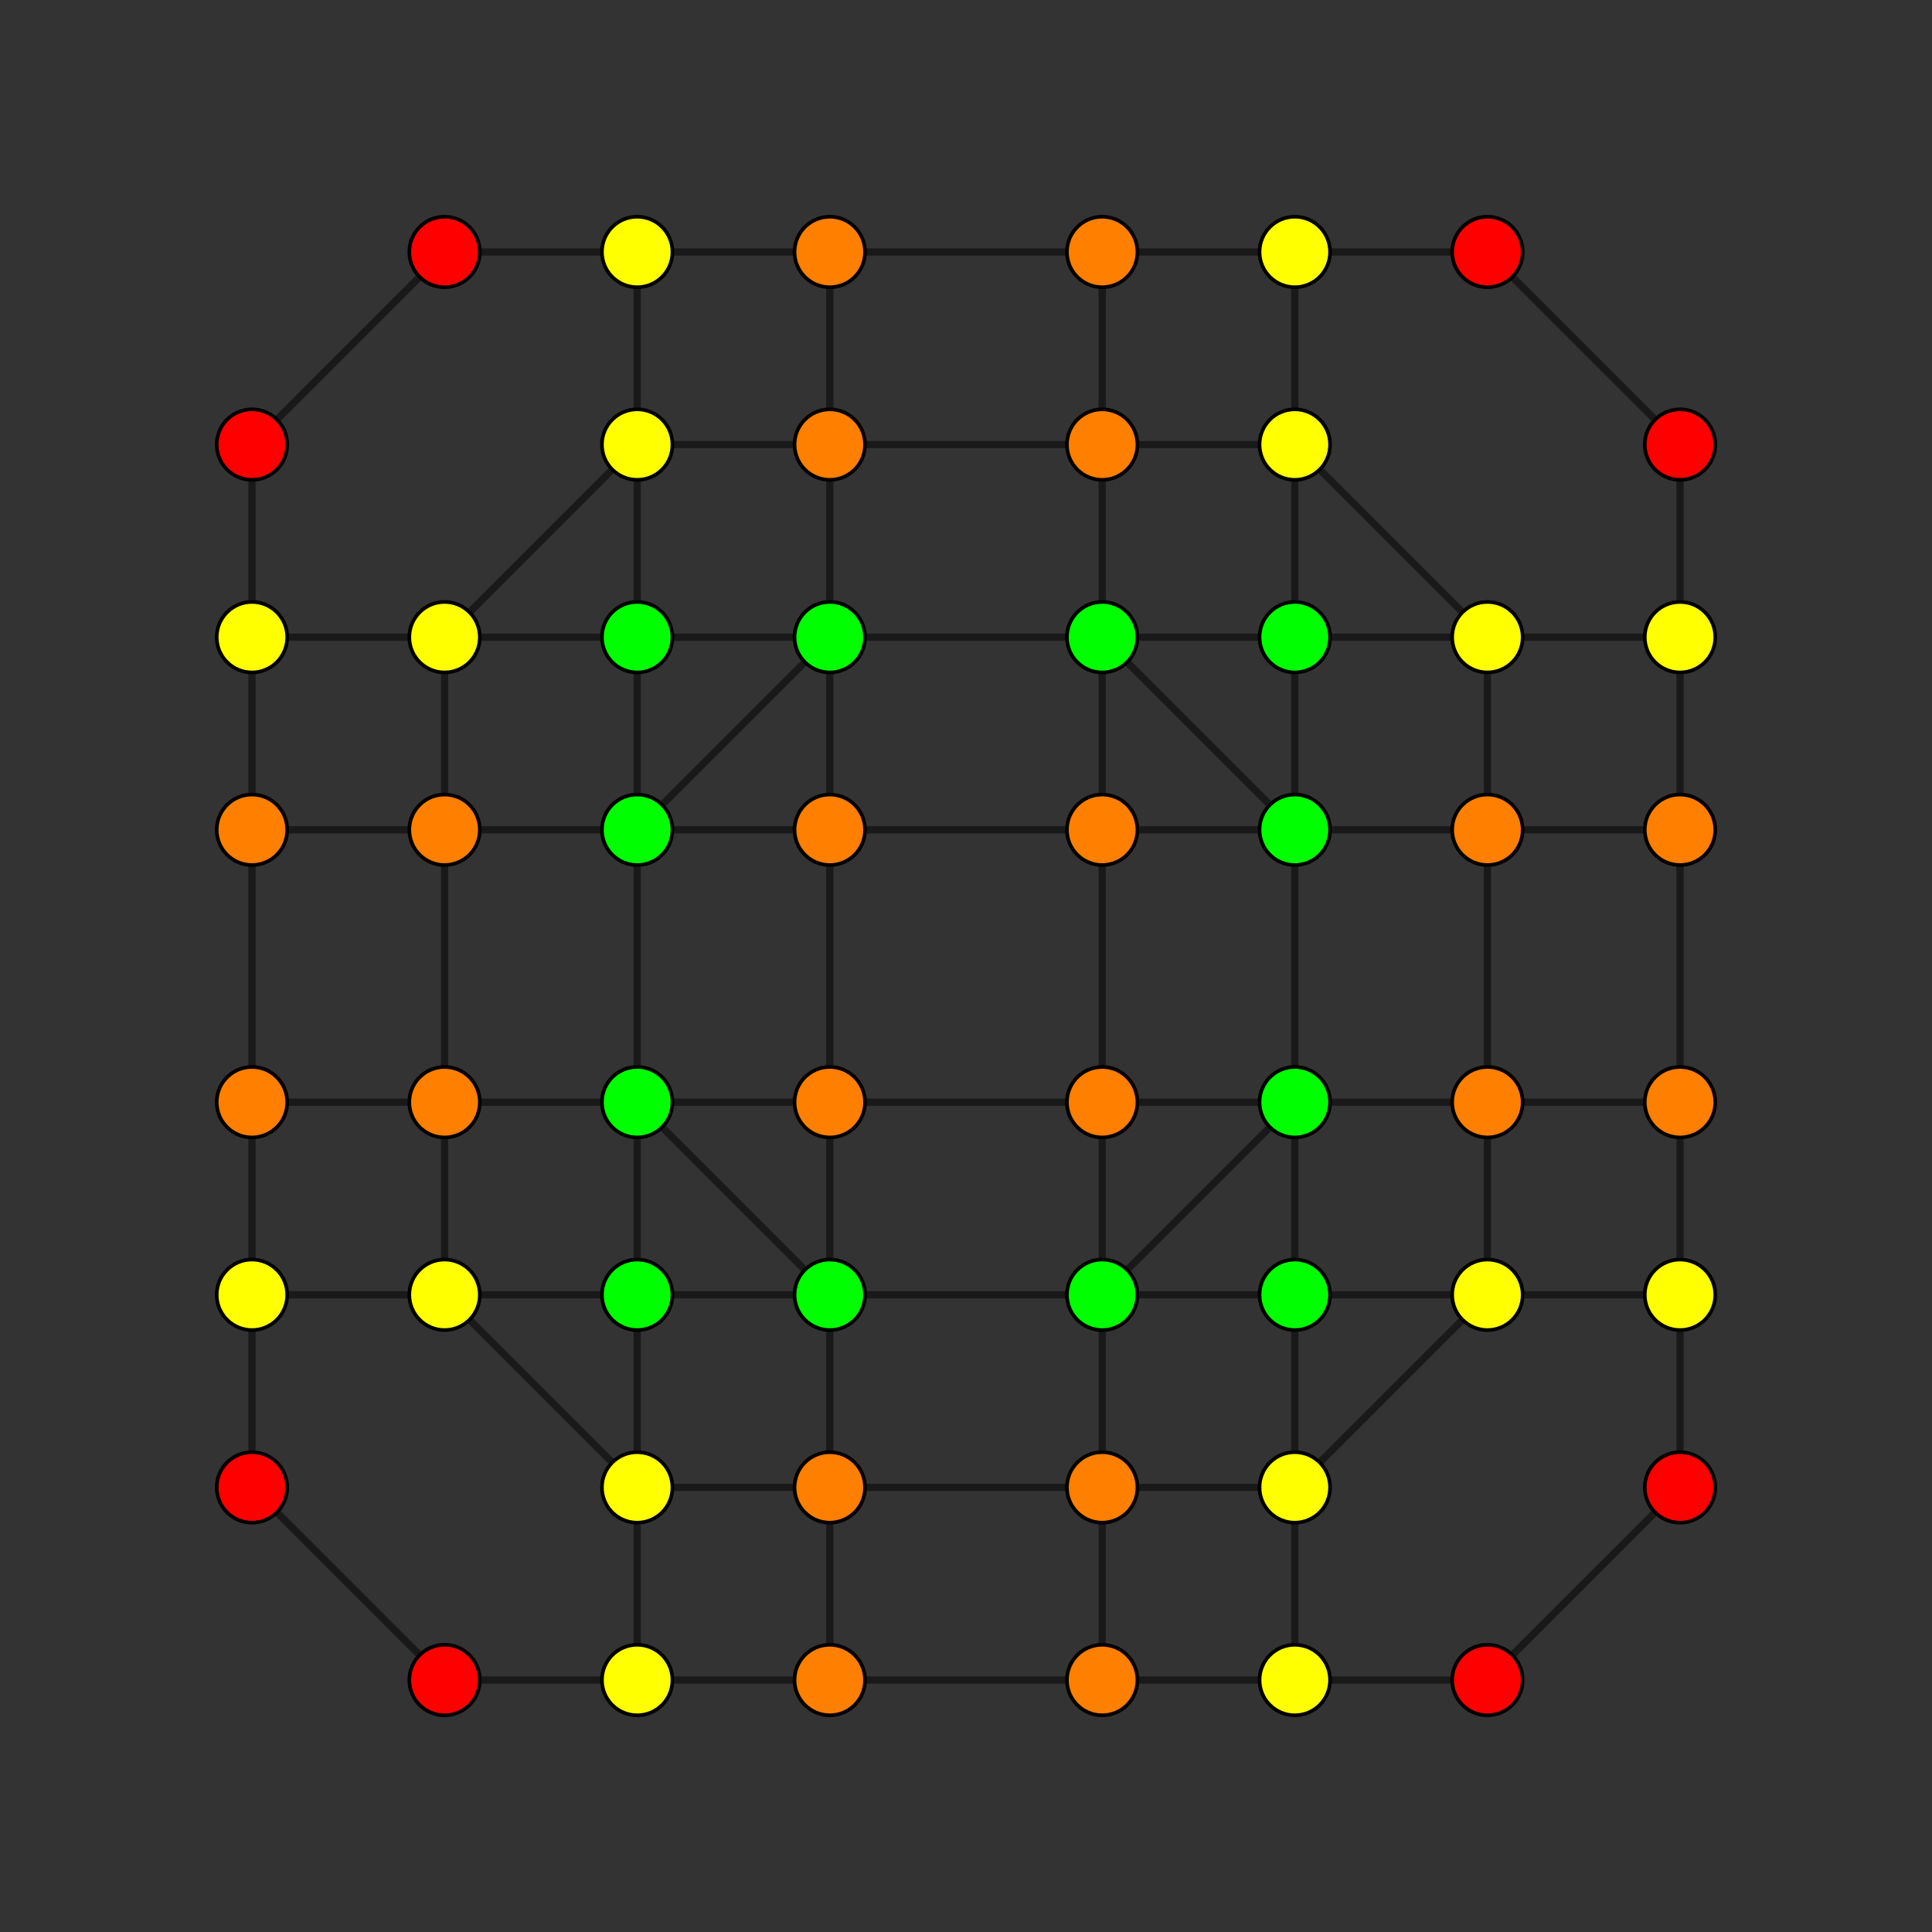 <?xml version="1.0" encoding="UTF-8" standalone="no"?>
<svg
xmlns="http://www.w3.org/2000/svg"
version="1.0"
width="1600" height="1600"
id="7-cube_t0256_B2.svg">
<rect width="100%" height="100%" fill="#333333" stroke="none"/>
<g style="stroke:#000000;stroke-width:6.0;stroke-opacity:0.50;">
<line x1="1391.333" y1="1231.820" x2="1391.333" y2="1231.820"/>
<line x1="1391.333" y1="1231.820" x2="1391.333" y2="1072.306"/>
<line x1="1391.333" y1="1231.820" x2="1231.820" y2="1391.333"/>
<line x1="208.667" y1="1231.820" x2="208.667" y2="1231.820"/>
<line x1="208.667" y1="1231.820" x2="208.667" y2="1072.306"/>
<line x1="208.667" y1="1231.820" x2="368.180" y2="1391.333"/>
<line x1="1391.333" y1="368.180" x2="1391.333" y2="368.180"/>
<line x1="1391.333" y1="368.180" x2="1391.333" y2="527.694"/>
<line x1="1391.333" y1="368.180" x2="1231.820" y2="208.667"/>
<line x1="208.667" y1="368.180" x2="208.667" y2="368.180"/>
<line x1="208.667" y1="368.180" x2="208.667" y2="527.694"/>
<line x1="208.667" y1="368.180" x2="368.180" y2="208.667"/>
<line x1="1391.333" y1="1072.306" x2="1391.333" y2="1072.306"/>
<line x1="1391.333" y1="1072.306" x2="1391.333" y2="912.793"/>
<line x1="1391.333" y1="1072.306" x2="1231.820" y2="1072.306"/>
<line x1="208.667" y1="1072.306" x2="208.667" y2="1072.306"/>
<line x1="208.667" y1="1072.306" x2="208.667" y2="912.793"/>
<line x1="208.667" y1="1072.306" x2="368.180" y2="1072.306"/>
<line x1="1391.333" y1="527.694" x2="1391.333" y2="527.694"/>
<line x1="1391.333" y1="527.694" x2="1391.333" y2="687.207"/>
<line x1="1391.333" y1="527.694" x2="1231.820" y2="527.694"/>
<line x1="208.667" y1="527.694" x2="208.667" y2="527.694"/>
<line x1="208.667" y1="527.694" x2="208.667" y2="687.207"/>
<line x1="208.667" y1="527.694" x2="368.180" y2="527.694"/>
<line x1="1391.333" y1="912.793" x2="1391.333" y2="687.207"/>
<line x1="1391.333" y1="912.793" x2="1391.333" y2="912.793"/>
<line x1="1391.333" y1="912.793" x2="1231.820" y2="912.793"/>
<line x1="208.667" y1="912.793" x2="208.667" y2="687.207"/>
<line x1="208.667" y1="912.793" x2="208.667" y2="912.793"/>
<line x1="208.667" y1="912.793" x2="368.180" y2="912.793"/>
<line x1="1391.333" y1="687.207" x2="1391.333" y2="687.207"/>
<line x1="1391.333" y1="687.207" x2="1231.820" y2="687.207"/>
<line x1="208.667" y1="687.207" x2="208.667" y2="687.207"/>
<line x1="208.667" y1="687.207" x2="368.180" y2="687.207"/>
<line x1="1231.820" y1="1391.333" x2="1231.820" y2="1391.333"/>
<line x1="1231.820" y1="1391.333" x2="1072.306" y2="1391.333"/>
<line x1="368.180" y1="1391.333" x2="368.180" y2="1391.333"/>
<line x1="368.180" y1="1391.333" x2="527.694" y2="1391.333"/>
<line x1="1231.820" y1="208.667" x2="1231.820" y2="208.667"/>
<line x1="1231.820" y1="208.667" x2="1072.306" y2="208.667"/>
<line x1="368.180" y1="208.667" x2="368.180" y2="208.667"/>
<line x1="368.180" y1="208.667" x2="527.694" y2="208.667"/>
<line x1="1231.820" y1="1072.306" x2="1231.820" y2="1072.306"/>
<line x1="1231.820" y1="1072.306" x2="1231.820" y2="912.793"/>
<line x1="1231.820" y1="1072.306" x2="1072.306" y2="1231.820"/>
<line x1="1231.820" y1="1072.306" x2="1072.306" y2="1072.306"/>
<line x1="368.180" y1="1072.306" x2="368.180" y2="1072.306"/>
<line x1="368.180" y1="1072.306" x2="368.180" y2="912.793"/>
<line x1="368.180" y1="1072.306" x2="527.694" y2="1231.820"/>
<line x1="368.180" y1="1072.306" x2="527.694" y2="1072.306"/>
<line x1="1231.820" y1="527.694" x2="1231.820" y2="527.694"/>
<line x1="1231.820" y1="527.694" x2="1231.820" y2="687.207"/>
<line x1="1231.820" y1="527.694" x2="1072.306" y2="368.180"/>
<line x1="1231.820" y1="527.694" x2="1072.306" y2="527.694"/>
<line x1="368.180" y1="527.694" x2="368.180" y2="527.694"/>
<line x1="368.180" y1="527.694" x2="368.180" y2="687.207"/>
<line x1="368.180" y1="527.694" x2="527.694" y2="368.180"/>
<line x1="368.180" y1="527.694" x2="527.694" y2="527.694"/>
<line x1="1231.820" y1="912.793" x2="1231.820" y2="687.207"/>
<line x1="1231.820" y1="912.793" x2="1231.820" y2="912.793"/>
<line x1="1231.820" y1="912.793" x2="1072.306" y2="912.793"/>
<line x1="368.180" y1="912.793" x2="368.180" y2="687.207"/>
<line x1="368.180" y1="912.793" x2="368.180" y2="912.793"/>
<line x1="368.180" y1="912.793" x2="527.694" y2="912.793"/>
<line x1="1231.820" y1="687.207" x2="1231.820" y2="687.207"/>
<line x1="1231.820" y1="687.207" x2="1072.306" y2="687.207"/>
<line x1="368.180" y1="687.207" x2="368.180" y2="687.207"/>
<line x1="368.180" y1="687.207" x2="527.694" y2="687.207"/>
<line x1="1072.306" y1="1391.333" x2="1072.306" y2="1391.333"/>
<line x1="1072.306" y1="1391.333" x2="1072.306" y2="1231.820"/>
<line x1="1072.306" y1="1391.333" x2="912.793" y2="1391.333"/>
<line x1="527.694" y1="1391.333" x2="527.694" y2="1391.333"/>
<line x1="527.694" y1="1391.333" x2="527.694" y2="1231.820"/>
<line x1="527.694" y1="1391.333" x2="687.207" y2="1391.333"/>
<line x1="1072.306" y1="208.667" x2="1072.306" y2="208.667"/>
<line x1="1072.306" y1="208.667" x2="1072.306" y2="368.180"/>
<line x1="1072.306" y1="208.667" x2="912.793" y2="208.667"/>
<line x1="527.694" y1="208.667" x2="527.694" y2="208.667"/>
<line x1="527.694" y1="208.667" x2="527.694" y2="368.180"/>
<line x1="527.694" y1="208.667" x2="687.207" y2="208.667"/>
<line x1="1072.306" y1="1231.820" x2="1072.306" y2="1231.820"/>
<line x1="1072.306" y1="1231.820" x2="1072.306" y2="1072.306"/>
<line x1="1072.306" y1="1231.820" x2="912.793" y2="1231.820"/>
<line x1="527.694" y1="1231.820" x2="527.694" y2="1231.820"/>
<line x1="527.694" y1="1231.820" x2="527.694" y2="1072.306"/>
<line x1="527.694" y1="1231.820" x2="687.207" y2="1231.820"/>
<line x1="1072.306" y1="368.180" x2="1072.306" y2="368.180"/>
<line x1="1072.306" y1="368.180" x2="1072.306" y2="527.694"/>
<line x1="1072.306" y1="368.180" x2="912.793" y2="368.180"/>
<line x1="527.694" y1="368.180" x2="527.694" y2="368.180"/>
<line x1="527.694" y1="368.180" x2="527.694" y2="527.694"/>
<line x1="527.694" y1="368.180" x2="687.207" y2="368.180"/>
<line x1="1072.306" y1="1072.306" x2="1072.306" y2="1072.306"/>
<line x1="1072.306" y1="1072.306" x2="1072.306" y2="912.793"/>
<line x1="1072.306" y1="1072.306" x2="912.793" y2="1072.306"/>
<line x1="527.694" y1="1072.306" x2="527.694" y2="1072.306"/>
<line x1="527.694" y1="1072.306" x2="527.694" y2="912.793"/>
<line x1="527.694" y1="1072.306" x2="687.207" y2="1072.306"/>
<line x1="1072.306" y1="527.694" x2="1072.306" y2="527.694"/>
<line x1="1072.306" y1="527.694" x2="1072.306" y2="687.207"/>
<line x1="1072.306" y1="527.694" x2="912.793" y2="527.694"/>
<line x1="527.694" y1="527.694" x2="527.694" y2="527.694"/>
<line x1="527.694" y1="527.694" x2="527.694" y2="687.207"/>
<line x1="527.694" y1="527.694" x2="687.207" y2="527.694"/>
<line x1="1072.306" y1="912.793" x2="1072.306" y2="687.207"/>
<line x1="1072.306" y1="912.793" x2="1072.306" y2="912.793"/>
<line x1="1072.306" y1="912.793" x2="912.793" y2="1072.306"/>
<line x1="1072.306" y1="912.793" x2="912.793" y2="912.793"/>
<line x1="527.694" y1="912.793" x2="527.694" y2="687.207"/>
<line x1="527.694" y1="912.793" x2="527.694" y2="912.793"/>
<line x1="527.694" y1="912.793" x2="687.207" y2="1072.306"/>
<line x1="527.694" y1="912.793" x2="687.207" y2="912.793"/>
<line x1="1072.306" y1="687.207" x2="1072.306" y2="687.207"/>
<line x1="1072.306" y1="687.207" x2="912.793" y2="527.694"/>
<line x1="1072.306" y1="687.207" x2="912.793" y2="687.207"/>
<line x1="527.694" y1="687.207" x2="527.694" y2="687.207"/>
<line x1="527.694" y1="687.207" x2="687.207" y2="527.694"/>
<line x1="527.694" y1="687.207" x2="687.207" y2="687.207"/>
<line x1="912.793" y1="1391.333" x2="687.207" y2="1391.333"/>
<line x1="912.793" y1="1391.333" x2="912.793" y2="1391.333"/>
<line x1="912.793" y1="1391.333" x2="912.793" y2="1231.820"/>
<line x1="687.207" y1="1391.333" x2="687.207" y2="1391.333"/>
<line x1="687.207" y1="1391.333" x2="687.207" y2="1231.820"/>
<line x1="912.793" y1="208.667" x2="687.207" y2="208.667"/>
<line x1="912.793" y1="208.667" x2="912.793" y2="208.667"/>
<line x1="912.793" y1="208.667" x2="912.793" y2="368.180"/>
<line x1="687.207" y1="208.667" x2="687.207" y2="208.667"/>
<line x1="687.207" y1="208.667" x2="687.207" y2="368.180"/>
<line x1="912.793" y1="1231.820" x2="687.207" y2="1231.820"/>
<line x1="912.793" y1="1231.820" x2="912.793" y2="1231.820"/>
<line x1="912.793" y1="1231.820" x2="912.793" y2="1072.306"/>
<line x1="687.207" y1="1231.820" x2="687.207" y2="1231.820"/>
<line x1="687.207" y1="1231.820" x2="687.207" y2="1072.306"/>
<line x1="912.793" y1="368.180" x2="687.207" y2="368.180"/>
<line x1="912.793" y1="368.180" x2="912.793" y2="368.180"/>
<line x1="912.793" y1="368.180" x2="912.793" y2="527.694"/>
<line x1="687.207" y1="368.180" x2="687.207" y2="368.180"/>
<line x1="687.207" y1="368.180" x2="687.207" y2="527.694"/>
<line x1="912.793" y1="1072.306" x2="687.207" y2="1072.306"/>
<line x1="912.793" y1="1072.306" x2="912.793" y2="1072.306"/>
<line x1="912.793" y1="1072.306" x2="912.793" y2="912.793"/>
<line x1="687.207" y1="1072.306" x2="687.207" y2="1072.306"/>
<line x1="687.207" y1="1072.306" x2="687.207" y2="912.793"/>
<line x1="912.793" y1="527.694" x2="687.207" y2="527.694"/>
<line x1="912.793" y1="527.694" x2="912.793" y2="527.694"/>
<line x1="912.793" y1="527.694" x2="912.793" y2="687.207"/>
<line x1="687.207" y1="527.694" x2="687.207" y2="527.694"/>
<line x1="687.207" y1="527.694" x2="687.207" y2="687.207"/>
<line x1="912.793" y1="912.793" x2="687.207" y2="912.793"/>
<line x1="912.793" y1="912.793" x2="912.793" y2="687.207"/>
<line x1="912.793" y1="912.793" x2="912.793" y2="912.793"/>
<line x1="687.207" y1="912.793" x2="687.207" y2="687.207"/>
<line x1="687.207" y1="912.793" x2="687.207" y2="912.793"/>
<line x1="912.793" y1="687.207" x2="687.207" y2="687.207"/>
<line x1="912.793" y1="687.207" x2="912.793" y2="687.207"/>
<line x1="687.207" y1="687.207" x2="687.207" y2="687.207"/>
</g>
<g style="stroke:#000000;stroke-width:3.0;fill:#ff0000">
<circle cx="1391.333" cy="1231.820" r="29.2"/>
<circle cx="208.667" cy="1231.820" r="29.2"/>
<circle cx="1391.333" cy="368.180" r="29.2"/>
<circle cx="208.667" cy="368.180" r="29.2"/>
<circle cx="1231.820" cy="1391.333" r="29.2"/>
<circle cx="368.180" cy="1391.333" r="29.2"/>
<circle cx="1231.820" cy="208.667" r="29.2"/>
<circle cx="368.180" cy="208.667" r="29.2"/>
</g>
<g style="stroke:#000000;stroke-width:3.0;fill:#ff7f00">
<circle cx="1391.333" cy="912.793" r="29.2"/>
<circle cx="208.667" cy="912.793" r="29.2"/>
<circle cx="1391.333" cy="687.207" r="29.2"/>
<circle cx="208.667" cy="687.207" r="29.2"/>
<circle cx="1231.820" cy="912.793" r="29.2"/>
<circle cx="368.180" cy="912.793" r="29.2"/>
<circle cx="1231.820" cy="687.207" r="29.2"/>
<circle cx="368.180" cy="687.207" r="29.2"/>
<circle cx="912.793" cy="1391.333" r="29.2"/>
<circle cx="687.207" cy="1391.333" r="29.2"/>
<circle cx="912.793" cy="208.667" r="29.2"/>
<circle cx="687.207" cy="208.667" r="29.2"/>
<circle cx="912.793" cy="1231.820" r="29.2"/>
<circle cx="687.207" cy="1231.820" r="29.2"/>
<circle cx="912.793" cy="368.180" r="29.2"/>
<circle cx="687.207" cy="368.180" r="29.2"/>
<circle cx="912.793" cy="912.793" r="29.2"/>
<circle cx="687.207" cy="912.793" r="29.2"/>
<circle cx="912.793" cy="687.207" r="29.2"/>
<circle cx="687.207" cy="687.207" r="29.2"/>
</g>
<g style="stroke:#000000;stroke-width:3.0;fill:#ffff00">
<circle cx="1391.333" cy="1072.306" r="29.2"/>
<circle cx="208.667" cy="1072.306" r="29.2"/>
<circle cx="1391.333" cy="527.694" r="29.2"/>
<circle cx="208.667" cy="527.694" r="29.2"/>
<circle cx="1231.820" cy="1072.306" r="29.2"/>
<circle cx="368.180" cy="1072.306" r="29.2"/>
<circle cx="1231.820" cy="527.694" r="29.2"/>
<circle cx="368.180" cy="527.694" r="29.2"/>
<circle cx="1072.306" cy="1391.333" r="29.2"/>
<circle cx="527.694" cy="1391.333" r="29.2"/>
<circle cx="1072.306" cy="208.667" r="29.2"/>
<circle cx="527.694" cy="208.667" r="29.2"/>
<circle cx="1072.306" cy="1231.820" r="29.2"/>
<circle cx="527.694" cy="1231.820" r="29.2"/>
<circle cx="1072.306" cy="368.180" r="29.2"/>
<circle cx="527.694" cy="368.180" r="29.2"/>
</g>
<g style="stroke:#000000;stroke-width:3.0;fill:#00ff00">
<circle cx="1072.306" cy="1072.306" r="29.2"/>
<circle cx="527.694" cy="1072.306" r="29.2"/>
<circle cx="1072.306" cy="527.694" r="29.2"/>
<circle cx="527.694" cy="527.694" r="29.2"/>
<circle cx="1072.306" cy="912.793" r="29.2"/>
<circle cx="527.694" cy="912.793" r="29.2"/>
<circle cx="1072.306" cy="687.207" r="29.2"/>
<circle cx="527.694" cy="687.207" r="29.2"/>
<circle cx="912.793" cy="1072.306" r="29.2"/>
<circle cx="687.207" cy="1072.306" r="29.2"/>
<circle cx="912.793" cy="527.694" r="29.2"/>
<circle cx="687.207" cy="527.694" r="29.2"/>
</g>
</svg>
